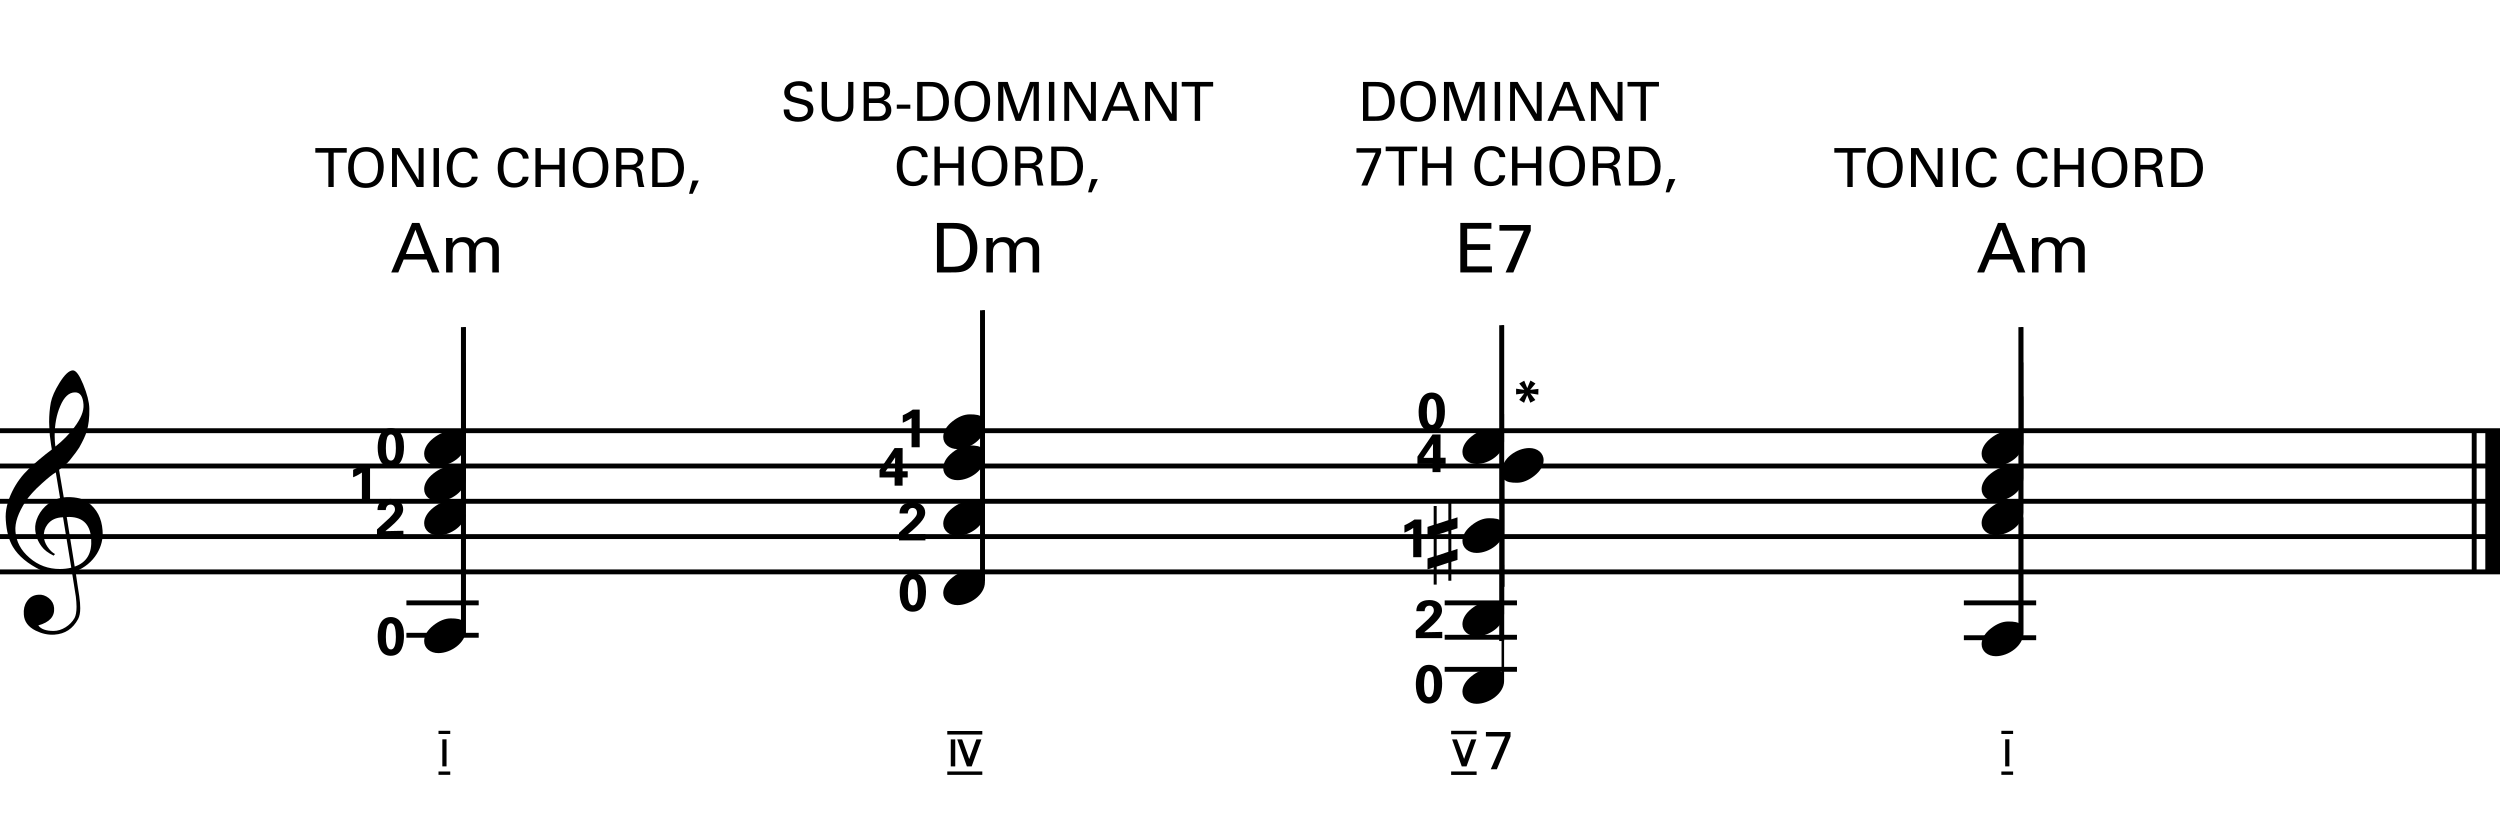<?xml version="1.0" encoding="utf-8"?>
<!-- Generator: Adobe Illustrator 14.0.0, SVG Export Plug-In . SVG Version: 6.00 Build 43363)  -->
<!DOCTYPE svg PUBLIC "-//W3C//DTD SVG 1.1//EN" "http://www.w3.org/Graphics/SVG/1.1/DTD/svg11.dtd">
<svg version="1.1" xmlns="http://www.w3.org/2000/svg" xmlns:xlink="http://www.w3.org/1999/xlink" x="0px" y="0px"
	 width="1020.473px" height="332px" viewBox="0 0 1020.473 332" enable-background="new 0 0 1020.473 332" xml:space="preserve">
<g id="main">
	
		<line fill="none" stroke="#000000" stroke-width="6" stroke-miterlimit="10" x1="1017.477" y1="175.807" x2="1017.477" y2="233.862"/>
	
		<line fill="none" stroke="#000000" stroke-width="2" stroke-miterlimit="10" x1="1009.938" y1="175.807" x2="1009.938" y2="233.862"/>
	<line fill="none" stroke="#000000" stroke-width="2" stroke-miterlimit="10" x1="0" y1="175.807" x2="1020.473" y2="175.807"/>
	<line fill="none" stroke="#000000" stroke-width="2" stroke-miterlimit="10" x1="0" y1="190.214" x2="1020.473" y2="190.214"/>
	<line fill="none" stroke="#000000" stroke-width="2" stroke-miterlimit="10" x1="0" y1="204.622" x2="1020.473" y2="204.622"/>
	<line fill="none" stroke="#000000" stroke-width="2" stroke-miterlimit="10" x1="0" y1="219.029" x2="1020.473" y2="219.029"/>
	<line fill="none" stroke="#000000" stroke-width="2" stroke-miterlimit="10" x1="0" y1="233.437" x2="1020.473" y2="233.437"/>
	<g>
		<path d="M29.388,233.652c-1.45,0.232-3.016,0.348-4.698,0.348c-3.596,0-6.264-0.406-7.946-1.218
			c-5.394-2.61-9.222-5.8-11.484-9.57c-1.624-2.726-2.61-6.38-2.9-10.904c-0.29-3.77,0.638-7.656,2.668-11.773
			c1.74-3.538,4.002-6.554,6.728-9.164c2.784-2.61,5.916-5.278,9.396-7.888c-0.174-0.986-0.464-2.9-0.812-5.742
			c-0.174-2.668-0.29-4.524-0.29-5.51c0-2.784,0.232-5.452,0.696-7.946c0.464-2.262,1.624-4.93,3.538-8.003
			c2.088-3.364,3.886-5.046,5.452-5.104c1.276,0,2.667,1.914,4.234,5.742c1.566,3.828,2.436,7.134,2.494,9.86
			c0.058,3.654-0.29,6.786-1.102,9.396c-0.522,1.74-1.566,3.886-3.016,6.496c-0.638,1.044-1.914,2.784-3.828,5.162
			c-0.522,0.696-1.276,1.392-2.146,2.146c-0.754,0.58-1.508,1.16-2.262,1.798l1.914,11.251c0.522-0.058,1.044-0.116,1.682-0.116
			c3.538,0,6.264,0.696,8.178,2.146c3.654,2.668,5.626,6.496,5.974,11.426c0.29,3.422-0.522,6.612-2.32,9.57
			c-1.972,3.19-4.872,5.625-8.7,7.191c0.522,3.538,0.986,6.902,1.508,10.092c0.29,1.914,0.406,3.596,0.406,4.93
			c0,1.856-0.29,3.306-0.87,4.408c-2.146,4.002-5.335,6.09-9.686,6.38c-2.61,0.174-5.104-0.406-7.598-1.624
			c-3.074-1.508-4.698-3.712-4.872-6.554c-0.174-2.088,0.232-3.886,1.218-5.336c1.102-1.74,2.668-2.668,4.814-2.784
			c1.45-0.116,2.842,0.348,4.176,1.392c1.333,1.102,2.03,2.436,2.146,4.002c0.29,3.48-1.856,5.858-6.438,7.134
			c1.044,1.508,3.132,2.262,6.264,2.262c3.306,0,6.844-2.262,8.526-5.278c0.522-0.986,0.812-2.552,0.812-4.582
			c0-1.218-0.116-2.61-0.29-4.176L29.388,233.652z M19.354,214.106c-1.102,1.45-1.566,3.132-1.45,4.93
			c0.058,1.334,0.522,2.726,1.45,4.118c0.986,1.45,2.03,2.436,3.132,3.016c-0.174,0.116-0.406,0.348-0.58,0.638
			c-2.262-1.102-3.886-2.32-4.93-3.77c-1.566-2.088-2.436-4.408-2.61-6.96c-0.116-1.682,0.29-3.48,1.16-5.336
			c0.986-2.03,2.378-3.712,4.234-5.162c1.392-1.102,2.958-1.856,4.756-2.262l-1.74-10.498c-1.334,0.754-3.19,2.262-5.684,4.524
			c-3.074,2.726-5.278,5.22-6.67,7.366c-3.016,4.698-4.408,8.7-4.118,12.122c0.29,4.234,2.204,7.83,5.742,10.846
			c3.538,3.074,7.656,4.582,12.412,4.582c1.566,0,3.074-0.174,4.64-0.522c-1.16-6.902-2.262-13.746-3.364-20.589
			C22.892,211.207,20.804,212.192,19.354,214.106z M24.574,165.793c-1.508,3.48-2.262,7.54-2.262,12.122
			c0,1.508,0.116,2.958,0.29,4.35c3.074-2.378,5.626-5.046,7.772-7.888c2.668-3.538,3.886-6.612,3.712-9.222
			c-0.232-3.364-1.392-5.046-3.48-4.988C28.17,160.167,26.14,162.023,24.574,165.793z M30.49,231.274
			c4.93-1.682,7.134-5.452,6.728-11.426c-0.464-6.148-3.77-9.106-9.976-8.816L30.49,231.274z"/>
	</g>
	<g>
		<path d="M168.209,90.99h2.996l8.176,20.216h-3.052l-2.184-5.264h-9.38l-2.184,5.264h-2.884L168.209,90.99z M165.661,103.674h7.644
			l-3.724-9.912L165.661,103.674z"/>
		<path d="M182.097,99.025l-0.056-1.876h2.66v2.044c1.344-2.212,3.248-2.408,4.452-2.408c3.108,0,4.088,1.596,4.592,2.632
			c0.476-0.784,1.624-2.632,4.732-2.632c2.016,0,5.152,0.84,5.152,4.984v9.436h-2.66v-9.016c0-1.232-0.224-1.764-0.476-2.128
			c-0.448-0.644-1.344-1.232-2.688-1.232c-1.708,0-2.632,0.98-2.996,1.484c-0.616,0.868-0.616,2.408-0.616,3.024v7.868h-2.66v-9.296
			c0-1.736-1.008-3.08-3.08-3.08c-1.792,0-2.772,1.12-3.08,1.54c-0.588,0.812-0.616,1.96-0.616,2.856v7.98h-2.66V99.025z"/>
	</g>
	<g>
		<path d="M382.451,90.99h5.852c2.716,0,5.908,0,8.148,2.632c1.792,2.1,2.492,4.872,2.492,7.644c0,4.368-1.82,7.056-3.36,8.288
			c-1.988,1.652-4.48,1.652-7.448,1.652h-5.684V90.99z M385.251,108.91h2.744c1.932,0,3.948-0.112,5.292-1.12
			c2.576-1.932,2.66-5.236,2.66-6.412c0-0.756-0.056-4.2-1.96-6.3c-1.288-1.428-2.912-1.764-5.376-1.764h-3.36V108.91z"/>
		<path d="M402.639,99.025l-0.056-1.876h2.66v2.044c1.344-2.212,3.248-2.408,4.452-2.408c3.108,0,4.088,1.596,4.592,2.632
			c0.476-0.784,1.624-2.632,4.732-2.632c2.016,0,5.152,0.84,5.152,4.984v9.436h-2.66v-9.016c0-1.232-0.224-1.764-0.476-2.128
			c-0.448-0.644-1.344-1.232-2.688-1.232c-1.708,0-2.632,0.98-2.996,1.484c-0.616,0.868-0.616,2.408-0.616,3.024v7.868h-2.66v-9.296
			c0-1.736-1.008-3.08-3.08-3.08c-1.792,0-2.772,1.12-3.08,1.54c-0.588,0.812-0.616,1.96-0.616,2.856v7.98h-2.66V99.025z"/>
	</g>
	<g>
		<path d="M596.087,90.99h12.684v2.38h-9.884v6.3h9.408v2.352h-9.408v6.72h10.108v2.464h-12.908V90.99z"/>
		<path d="M612.047,91.83h12.796v2.352l-7.112,17.024h-3.164l7.448-17.052h-9.968V91.83z"/>
	</g>
	<g>
		<path d="M815.555,90.99h2.996l8.176,20.216h-3.052l-2.184-5.264h-9.38l-2.184,5.264h-2.884L815.555,90.99z M813.006,103.674h7.644
			l-3.724-9.912L813.006,103.674z"/>
		<path d="M829.442,99.025l-0.056-1.876h2.66v2.044c1.344-2.212,3.248-2.408,4.452-2.408c3.108,0,4.088,1.596,4.592,2.632
			c0.476-0.784,1.624-2.632,4.732-2.632c2.016,0,5.152,0.84,5.152,4.984v9.436h-2.66v-9.016c0-1.232-0.224-1.764-0.476-2.128
			c-0.448-0.644-1.344-1.232-2.688-1.232c-1.708,0-2.632,0.98-2.996,1.484c-0.616,0.868-0.616,2.408-0.616,3.024v7.868h-2.66v-9.296
			c0-1.736-1.008-3.08-3.08-3.08c-1.792,0-2.772,1.12-3.08,1.54c-0.588,0.812-0.616,1.96-0.616,2.856v7.98h-2.66V99.025z"/>
	</g>
	<g>
		<g>
			<g>
				<g>
					
						<line fill="none" stroke="#000000" stroke-width="2" stroke-miterlimit="10" x1="189.156" y1="259.112" x2="189.156" y2="133.529"/>
				</g>
				<g>
					<path d="M190.145,257.283c0,4.995-5.985,9.314-11.205,9.314c-3.24,0-5.805-1.98-5.805-4.95c0-2.25,1.395-4.5,3.735-6.345
						c2.385-1.89,4.77-2.88,7.155-2.88c2.43,0,4.14,0.27,5.084,1.26v-43.738h1.035V257.283z"/>
				</g>
				<g>
					<path d="M190.145,209.212c0,4.995-5.985,9.314-11.205,9.314c-3.24,0-5.805-1.98-5.805-4.95c0-2.25,1.395-4.5,3.735-6.345
						c2.385-1.89,4.77-2.88,7.155-2.88c2.43,0,4.14,0.27,5.084,1.26v-43.738h1.035V209.212z"/>
				</g>
				<g>
					<path d="M190.145,195.286c0,4.995-5.985,9.314-11.205,9.314c-3.24,0-5.805-1.98-5.805-4.95c0-2.25,1.395-4.5,3.735-6.345
						c2.385-1.89,4.77-2.88,7.155-2.88c2.43,0,4.14,0.27,5.084,1.26v-43.738h1.035V195.286z"/>
				</g>
				<g>
					<path d="M190.145,180.871c0,4.995-5.985,9.314-11.205,9.314c-3.24,0-5.805-1.98-5.805-4.95c0-2.25,1.395-4.5,3.735-6.345
						c2.385-1.89,4.77-2.88,7.155-2.88c2.43,0,4.14,0.27,5.084,1.26v-43.738h1.035V180.871z"/>
				</g>
			</g>
		</g>
		<line fill="none" stroke="#000000" stroke-width="2" x1="165.893" y1="246.084" x2="195.402" y2="246.084"/>
		<line fill="none" stroke="#000000" stroke-width="2" x1="165.893" y1="259.31" x2="195.402" y2="259.31"/>
	</g>
	<g>
		<g>
			<g>
				<g>
					
						<line fill="none" stroke="#000000" stroke-width="2" stroke-miterlimit="10" x1="824.893" y1="260.313" x2="824.893" y2="133.529"/>
				</g>
				<g>
					<path d="M825.882,258.548c0,4.995-5.985,9.314-11.205,9.314c-3.24,0-5.805-1.98-5.805-4.95c0-2.25,1.395-4.5,3.735-6.345
						c2.385-1.89,4.77-2.88,7.155-2.88c2.43,0,4.14,0.27,5.084,1.26V211.21h1.035V258.548z"/>
				</g>
				<g>
					<path d="M825.882,209.139c0,4.995-5.985,9.314-11.205,9.314c-3.24,0-5.805-1.98-5.805-4.95c0-2.25,1.395-4.5,3.735-6.345
						c2.385-1.89,4.77-2.88,7.155-2.88c2.43,0,4.14,0.27,5.084,1.26v-43.738h1.035V209.139z"/>
				</g>
				<g>
					<path d="M825.882,195.286c0,4.995-5.985,9.314-11.205,9.314c-3.24,0-5.805-1.98-5.805-4.95c0-2.25,1.395-4.5,3.735-6.345
						c2.385-1.89,4.77-2.88,7.155-2.88c2.43,0,4.14,0.27,5.084,1.26v-43.738h1.035V195.286z"/>
				</g>
				<g>
					<path d="M825.882,180.871c0,4.995-5.985,9.314-11.205,9.314c-3.24,0-5.805-1.98-5.805-4.95c0-2.25,1.395-4.5,3.735-6.345
						c2.385-1.89,4.77-2.88,7.155-2.88c2.43,0,4.14,0.27,5.084,1.26v-43.738h1.035V180.871z"/>
				</g>
			</g>
		</g>
		<line fill="none" stroke="#000000" stroke-width="2" x1="801.63" y1="246.084" x2="831.14" y2="246.084"/>
		<line fill="none" stroke="#000000" stroke-width="2" x1="801.63" y1="260.313" x2="831.14" y2="260.313"/>
	</g>
	<g>
		<g>
			<g>
				<g>
					
						<line fill="none" stroke="#000000" stroke-width="2" stroke-miterlimit="10" x1="612.967" y1="261.667" x2="612.967" y2="132.755"/>
				</g>
				<g>
					<path d="M613.956,277.974c0,4.995-5.985,9.314-11.205,9.314c-3.24,0-5.805-1.98-5.805-4.95c0-2.25,1.395-4.5,3.735-6.345
						c2.385-1.89,4.77-2.88,7.155-2.88c2.43,0,4.14,0.27,5.084,1.26v-43.738h1.035V277.974z"/>
				</g>
				<g>
					<path d="M613.956,250.415c0,4.995-5.985,9.314-11.205,9.314c-3.24,0-5.805-1.98-5.805-4.95c0-2.25,1.395-4.5,3.735-6.345
						c2.385-1.89,4.77-2.88,7.155-2.88c2.43,0,4.14,0.27,5.084,1.26v-43.738h1.035V250.415z"/>
				</g>
				<g>
					<path d="M613.956,216.392c0,4.995-5.985,9.314-11.205,9.314c-3.24,0-5.805-1.98-5.805-4.95c0-2.25,1.395-4.5,3.735-6.345
						c2.385-1.89,4.77-2.88,7.155-2.88c2.43,0,4.14,0.27,5.084,1.26v-43.738h1.035V216.392z"/>
				</g>
				<g>
					<path d="M613.956,180.096c0,4.995-5.985,9.314-11.205,9.314c-3.24,0-5.805-1.98-5.805-4.95c0-2.25,1.395-4.5,3.735-6.345
						c2.385-1.89,4.77-2.88,7.155-2.88c2.43,0,4.14,0.27,5.084,1.26v-43.738h1.035V180.096z"/>
				</g>
				<g>
					<path d="M613.076,192.198c0-4.995,5.985-9.314,11.205-9.314c3.24,0,5.805,1.98,5.805,4.95c0,2.25-1.395,4.5-3.735,6.345
						c-2.385,1.89-4.77,2.88-7.155,2.88c-2.43,0-4.14-0.27-5.084-1.26v43.738h-1.035V192.198z"/>
				</g>
			</g>
		</g>
		<line fill="none" stroke="#000000" stroke-width="2" x1="589.705" y1="246.084" x2="619.214" y2="246.084"/>
		<line fill="none" stroke="#000000" stroke-width="2" x1="589.705" y1="260.121" x2="619.214" y2="260.121"/>
		<line fill="none" stroke="#000000" stroke-width="2" x1="589.705" y1="273.212" x2="619.214" y2="273.212"/>
	</g>
	<g>
		<path d="M178.993,298.304h4.797v1.298h-4.797V298.304z M178.993,314.917h4.797v1.364h-4.797V314.917z M180.555,301.781h1.716
			v11.045h-1.716V301.781z"/>
	</g>
	<g>
		<g>
			<g>
				
					<line fill="none" stroke="#000000" stroke-width="2" stroke-miterlimit="10" x1="401.041" y1="237.246" x2="401.041" y2="126.653"/>
			</g>
			<g>
				<path d="M402.03,237.696c0,4.995-5.985,9.314-11.205,9.314c-3.24,0-5.805-1.98-5.805-4.95c0-2.25,1.395-4.5,3.735-6.345
					c2.385-1.89,4.77-2.88,7.155-2.88c2.43,0,4.14,0.27,5.084,1.26v-43.738h1.035V237.696z"/>
			</g>
			<g>
				<path d="M402.03,209.384c0,4.995-5.985,9.314-11.205,9.314c-3.24,0-5.805-1.98-5.805-4.95c0-2.25,1.395-4.5,3.735-6.345
					c2.385-1.89,4.77-2.88,7.155-2.88c2.43,0,4.14,0.27,5.084,1.26v-43.738h1.035V209.384z"/>
			</g>
			<g>
				<path d="M402.03,173.995c0,4.995-5.985,9.314-11.205,9.314c-3.24,0-5.805-1.98-5.805-4.95c0-2.25,1.395-4.5,3.735-6.345
					c2.385-1.89,4.77-2.88,7.155-2.88c2.43,0,4.14,0.27,5.084,1.26v-43.738h1.035V173.995z"/>
			</g>
			<g>
				<path d="M402.03,186.688c0,4.995-5.985,9.314-11.205,9.314c-3.24,0-5.805-1.98-5.805-4.95c0-2.25,1.395-4.5,3.735-6.345
					c2.385-1.89,4.77-2.88,7.155-2.88c2.43,0,4.14,0.27,5.084,1.26V139.35h1.035V186.688z"/>
			</g>
		</g>
	</g>
	<g>
		<path d="M602.74,299.712h-10.408v-1.408h10.408V299.712z M602.74,316.325h-10.408v-1.408h10.408V316.325z M597.635,309.768
			l2.904-7.965h2.068l-3.982,11.023h-1.958l-3.938-11.023h1.98L597.635,309.768z"/>
	</g>
	<g>
		<path d="M816.933,298.304h4.797v1.298h-4.797V298.304z M816.933,314.917h4.797v1.364h-4.797V314.917z M818.495,301.781h1.716
			v11.045h-1.716V301.781z"/>
	</g>
	<g>
		<path d="M606.528,298.789h10.056v1.848l-5.589,13.378h-2.486l5.853-13.4h-7.833V298.789z"/>
	</g>
	<g>
		<path d="M400.967,299.822h-14.302v-1.43h14.302V299.822z M400.967,316.303h-14.302v-1.408h14.302V316.303z M389.921,312.826
			h-1.826v-11.001h1.826V312.826z M395.62,309.812l2.905-7.987h2.068l-3.961,11.001h-1.958l-3.938-11.001h2.002L395.62,309.812z"/>
	</g>
	<g>
		<path d="M159.512,174.778c2.156,0,3.432,1.166,4.004,2.024c0.792,1.166,1.386,2.662,1.386,5.544c0,3.564-0.814,8.251-5.435,8.251
			c-3.938,0-5.303-3.785-5.303-7.877C154.165,180.675,154.583,174.778,159.512,174.778z M161.206,179.113
			c-0.088-0.418-0.462-1.782-1.672-1.782c-0.946,0-1.364,0.858-1.519,1.32c-0.506,1.562-0.506,3.917-0.506,4.291
			c0,2.618,0.396,5.061,2.046,5.061c1.76,0,2.046-2.992,2.046-5.104C161.603,181.929,161.492,180.125,161.206,179.113z"/>
	</g>
	<g>
		<path d="M368.503,169.508c1.43-0.616,2.794-1.386,4.071-2.311h2.838v15.358h-3.323v-11.948c-0.638,0.484-1.914,1.276-3.586,1.958
			V169.508z"/>
	</g>
	<g>
		<path d="M584.411,160.23c2.156,0,3.432,1.166,4.004,2.024c0.792,1.166,1.386,2.662,1.386,5.544c0,3.564-0.814,8.251-5.435,8.251
			c-3.938,0-5.303-3.785-5.303-7.877C579.064,166.127,579.482,160.23,584.411,160.23z M586.105,164.565
			c-0.088-0.418-0.462-1.782-1.672-1.782c-0.946,0-1.364,0.858-1.519,1.32c-0.506,1.562-0.506,3.917-0.506,4.291
			c0,2.618,0.396,5.061,2.046,5.061c1.76,0,2.046-2.992,2.046-5.104C586.501,167.381,586.391,165.577,586.105,164.565z"/>
	</g>
	<g>
		<path d="M618.855,158.654l3.345,0.484l-2.068-2.619l2.046-1.122l1.232,3.037l1.298-3.103l2.046,1.21l-2.157,2.597l3.367-0.396
			l-0.044,2.332l-3.278-0.506l2.068,2.706l-2.046,1.123l-1.276-3.103l-1.276,3.125l-1.98-1.188l2.046-2.684l-3.323,0.44V158.654z"/>
	</g>
	<g>
		<path d="M583.277,271.375c2.156,0,3.432,1.166,4.004,2.024c0.792,1.166,1.386,2.662,1.386,5.544c0,3.564-0.814,8.251-5.435,8.251
			c-3.938,0-5.303-3.785-5.303-7.877C577.93,277.271,578.349,271.375,583.277,271.375z M584.971,275.709
			c-0.088-0.418-0.462-1.782-1.672-1.782c-0.946,0-1.364,0.858-1.519,1.32c-0.506,1.562-0.506,3.917-0.506,4.291
			c0,2.618,0.396,5.061,2.046,5.061c1.76,0,2.046-2.992,2.046-5.104C585.368,278.526,585.257,276.722,584.971,275.709z"/>
	</g>
	<g>
		<path d="M578.58,189.365v-2.97l6.161-9.043h3.279l-0.022,9.483h2.09v2.53h-2.09v3.345h-3.257v-3.345H578.58z M581.044,186.901
			h3.873v-4.049c0-0.198,0.022-1.298,0.044-1.694L581.044,186.901z"/>
	</g>
	<g>
		<path d="M573.272,214.384c1.43-0.616,2.794-1.386,4.071-2.311h2.838v15.358h-3.323v-11.948c-0.638,0.484-1.914,1.276-3.586,1.958
			V214.384z"/>
	</g>
	<g>
		<path d="M592.422,204.98v7.003l2.516-0.816v4.454l-2.516,0.816v8.465l2.516-0.85v4.488l-2.516,0.816v7.683h-1.224v-7.343
			l-4.76,1.598v7.343h-1.224V231.6l-2.516,0.85v-4.488l2.516-0.816v-8.465l-2.516,0.85v-4.454l2.516-0.85v-7.684h1.224v7.343
			l4.76-1.563v-7.343H592.422z M591.198,216.811l-4.76,1.53v8.499l4.76-1.598V216.811z"/>
	</g>
	<g>
		<path d="M577.928,257.38l3.982-3.63c0.704-0.638,1.496-1.342,2.31-2.333c0.858-1.034,1.056-1.518,1.056-2.222
			c0-1.166-0.682-1.958-1.826-1.958c-1.76,0-1.914,1.805-1.936,2.245h-3.367c0-0.616,0-1.76,0.902-2.882
			c0.88-1.101,2.508-1.672,4.378-1.672c3.345,0,5.193,1.804,5.193,4.181c0,1.584-0.616,3.63-7.261,8.977
			c2.223-0.044,2.486-0.066,4.225-0.088c2.354-0.044,2.619-0.044,3.125-0.066v2.552h-10.781V257.38z"/>
	</g>
	<g>
		<path d="M359.008,194.898v-2.97l6.161-9.043h3.279l-0.022,9.483h2.09v2.53h-2.09v3.345h-3.257v-3.345H359.008z M361.473,192.435
			h3.873v-4.049c0-0.198,0.022-1.298,0.044-1.694L361.473,192.435z"/>
	</g>
	<g>
		<path d="M366.963,217.479l3.982-3.63c0.704-0.638,1.496-1.342,2.31-2.333c0.858-1.034,1.056-1.518,1.056-2.222
			c0-1.166-0.682-1.958-1.826-1.958c-1.76,0-1.914,1.805-1.936,2.245h-3.367c0-0.616,0-1.76,0.902-2.882
			c0.88-1.101,2.508-1.672,4.378-1.672c3.345,0,5.193,1.804,5.193,4.181c0,1.584-0.616,3.63-7.261,8.977
			c2.223-0.044,2.486-0.066,4.225-0.088c2.354-0.044,2.619-0.044,3.125-0.066v2.552h-10.781V217.479z"/>
	</g>
	<g>
		<path d="M372.596,233.875c2.156,0,3.432,1.166,4.004,2.024c0.792,1.166,1.386,2.662,1.386,5.544c0,3.564-0.814,8.251-5.435,8.251
			c-3.938,0-5.303-3.785-5.303-7.877C367.249,239.771,367.667,233.875,372.596,233.875z M374.29,238.209
			c-0.088-0.418-0.462-1.782-1.672-1.782c-0.946,0-1.364,0.858-1.519,1.32c-0.506,1.562-0.506,3.917-0.506,4.291
			c0,2.618,0.396,5.061,2.046,5.061c1.76,0,2.046-2.992,2.046-5.104C374.686,241.026,374.576,239.222,374.29,238.209z"/>
	</g>
	<g>
		<path d="M153.879,216.103l3.982-3.63c0.704-0.638,1.496-1.342,2.31-2.333c0.858-1.034,1.056-1.518,1.056-2.222
			c0-1.166-0.682-1.958-1.826-1.958c-1.76,0-1.914,1.805-1.936,2.245h-3.367c0-0.616,0-1.76,0.902-2.882
			c0.88-1.101,2.508-1.672,4.378-1.672c3.345,0,5.193,1.804,5.193,4.181c0,1.584-0.616,3.63-7.261,8.977
			c2.223-0.044,2.486-0.066,4.225-0.088c2.354-0.044,2.619-0.044,3.125-0.066v2.552h-10.781V216.103z"/>
	</g>
	<g>
		<path d="M159.512,251.866c2.156,0,3.432,1.166,4.004,2.024c0.792,1.166,1.386,2.662,1.386,5.544c0,3.564-0.814,8.251-5.435,8.251
			c-3.938,0-5.303-3.785-5.303-7.877C154.165,257.762,154.583,251.866,159.512,251.866z M161.206,256.2
			c-0.088-0.418-0.462-1.782-1.672-1.782c-0.946,0-1.364,0.858-1.519,1.32c-0.506,1.562-0.506,3.917-0.506,4.291
			c0,2.618,0.396,5.061,2.046,5.061c1.76,0,2.046-2.992,2.046-5.104C161.603,259.017,161.492,257.212,161.206,256.2z"/>
	</g>
	<g>
		<path d="M144.137,191.768c1.43-0.616,2.794-1.386,4.071-2.311h2.838v15.358h-3.323v-11.948c-0.638,0.484-1.914,1.276-3.586,1.958
			V191.768z"/>
	</g>
</g>
<g id="en-us">
	<g>
		<path d="M134.035,76.329V62.313h-5.325v-1.87h12.828v1.87h-5.325v14.016H134.035z"/>
		<path d="M144.155,62.159c1.65-1.782,3.829-2.134,5.303-2.134c4.4,0,7.173,2.816,7.173,8.207c0,4.225-1.694,8.471-7.349,8.471
			c-5.413,0-7.173-3.851-7.173-8.207C142.109,66.692,142.417,64.029,144.155,62.159z M145.827,73.381
			c0.902,1.122,2.267,1.452,3.521,1.452c1.298,0,2.597-0.352,3.521-1.452c1.298-1.584,1.43-4.093,1.43-5.171
			c0-3.608-1.188-6.337-4.818-6.337c-4.027,0-5.061,3.234-5.061,6.491C144.419,70.102,144.727,72.017,145.827,73.381z"/>
		<path d="M160.017,60.443h3.059l7.811,13.136V60.443h2.024v15.886h-2.816l-8.075-13.488v13.488h-2.002V60.443z"/>
		<path d="M176.979,60.443h2.201v15.886h-2.201V60.443z"/>
		<path d="M192.667,64.733c-0.088-0.55-0.374-2.75-3.433-2.75c-3.829,0-4.511,3.917-4.511,6.557c0,2.992,0.858,6.227,4.489,6.227
			c0.968,0,1.892-0.242,2.574-0.946c0.572-0.616,0.704-1.298,0.77-1.672h2.42c-0.33,3.125-3.212,4.423-5.941,4.423
			c-5.588,0-6.667-4.929-6.667-8.009c0-3.345,1.298-8.339,6.953-8.339c2.245,0,5.413,0.902,5.699,4.511H192.667z"/>
		<path d="M213.457,64.733c-0.088-0.55-0.374-2.75-3.433-2.75c-3.829,0-4.511,3.917-4.511,6.557c0,2.992,0.858,6.227,4.489,6.227
			c0.968,0,1.892-0.242,2.574-0.946c0.572-0.616,0.704-1.298,0.77-1.672h2.42c-0.33,3.125-3.212,4.423-5.941,4.423
			c-5.588,0-6.667-4.929-6.667-8.009c0-3.345,1.298-8.339,6.953-8.339c2.245,0,5.413,0.902,5.699,4.511H213.457z"/>
		<path d="M220.76,60.443v6.821h7.547v-6.821h2.2v15.886h-2.2v-7.173h-7.547v7.173h-2.201V60.443H220.76z"/>
		<path d="M235.851,62.159c1.65-1.782,3.829-2.134,5.303-2.134c4.4,0,7.173,2.816,7.173,8.207c0,4.225-1.694,8.471-7.349,8.471
			c-5.413,0-7.173-3.851-7.173-8.207C233.805,66.692,234.113,64.029,235.851,62.159z M237.523,73.381
			c0.902,1.122,2.267,1.452,3.521,1.452c1.298,0,2.597-0.352,3.521-1.452c1.298-1.584,1.43-4.093,1.43-5.171
			c0-3.608-1.188-6.337-4.818-6.337c-4.027,0-5.061,3.234-5.061,6.491C236.115,70.102,236.423,72.017,237.523,73.381z"/>
		<path d="M251.515,60.443h5.677c0.814,0,2.487,0,3.653,0.748c1.188,0.748,1.76,1.958,1.76,3.234c0,1.122-0.418,2.112-1.122,2.816
			c-0.682,0.682-1.386,0.902-1.871,1.034c1.519,0.396,2.201,1.078,2.42,3.059c0.22,1.87,0.374,3.234,0.99,4.995h-2.354
			c-0.352-1.056-0.572-2.992-0.726-4.203c-0.264-2.31-0.814-2.97-3.477-2.97h-2.772v7.173h-2.179V60.443z M253.649,67.286h3.477
			c0.242,0,1.497,0,2.09-0.352c0.308-0.176,1.078-0.748,1.078-2.068c0-2.574-2.288-2.574-3.168-2.574h-3.477V67.286z"/>
		<path d="M266.233,60.443h4.599c2.134,0,4.643,0,6.403,2.068c1.408,1.65,1.958,3.829,1.958,6.007c0,3.433-1.43,5.545-2.64,6.513
			c-1.562,1.298-3.521,1.298-5.853,1.298h-4.467V60.443z M268.434,74.525h2.156c1.518,0,3.103-0.088,4.159-0.88
			c2.024-1.518,2.09-4.114,2.09-5.039c0-0.594-0.044-3.3-1.541-4.951c-1.012-1.122-2.288-1.386-4.225-1.386h-2.64V74.525z"/>
		<path d="M285.219,73.688l-2.464,5.413h-1.496l1.408-5.413H285.219z"/>
	</g>
	<g>
		<path d="M754.07,76.329V62.313h-5.325v-1.87h12.828v1.87h-5.325v14.016H754.07z"/>
		<path d="M764.19,62.159c1.65-1.782,3.829-2.134,5.303-2.134c4.4,0,7.173,2.816,7.173,8.207c0,4.225-1.694,8.471-7.349,8.471
			c-5.413,0-7.173-3.851-7.173-8.207C762.144,66.692,762.452,64.029,764.19,62.159z M765.862,73.381
			c0.902,1.122,2.267,1.452,3.521,1.452c1.298,0,2.597-0.352,3.521-1.452c1.298-1.584,1.43-4.093,1.43-5.171
			c0-3.608-1.188-6.337-4.818-6.337c-4.027,0-5.061,3.234-5.061,6.491C764.454,70.102,764.762,72.017,765.862,73.381z"/>
		<path d="M780.052,60.443h3.059l7.811,13.136V60.443h2.024v15.886h-2.816l-8.075-13.488v13.488h-2.002V60.443z"/>
		<path d="M797.014,60.443h2.201v15.886h-2.201V60.443z"/>
		<path d="M812.702,64.733c-0.088-0.55-0.374-2.75-3.433-2.75c-3.829,0-4.511,3.917-4.511,6.557c0,2.992,0.858,6.227,4.489,6.227
			c0.968,0,1.892-0.242,2.574-0.946c0.572-0.616,0.704-1.298,0.77-1.672h2.42c-0.33,3.125-3.212,4.423-5.941,4.423
			c-5.588,0-6.667-4.929-6.667-8.009c0-3.345,1.298-8.339,6.953-8.339c2.245,0,5.413,0.902,5.699,4.511H812.702z"/>
		<path d="M833.492,64.733c-0.088-0.55-0.374-2.75-3.433-2.75c-3.829,0-4.511,3.917-4.511,6.557c0,2.992,0.858,6.227,4.489,6.227
			c0.968,0,1.892-0.242,2.574-0.946c0.572-0.616,0.704-1.298,0.77-1.672h2.42c-0.33,3.125-3.212,4.423-5.941,4.423
			c-5.588,0-6.667-4.929-6.667-8.009c0-3.345,1.298-8.339,6.953-8.339c2.245,0,5.413,0.902,5.699,4.511H833.492z"/>
		<path d="M840.795,60.443v6.821h7.547v-6.821h2.2v15.886h-2.2v-7.173h-7.547v7.173h-2.201V60.443H840.795z"/>
		<path d="M855.886,62.159c1.65-1.782,3.829-2.134,5.303-2.134c4.4,0,7.173,2.816,7.173,8.207c0,4.225-1.694,8.471-7.349,8.471
			c-5.413,0-7.173-3.851-7.173-8.207C853.84,66.692,854.148,64.029,855.886,62.159z M857.559,73.381
			c0.902,1.122,2.267,1.452,3.521,1.452c1.298,0,2.597-0.352,3.521-1.452c1.298-1.584,1.43-4.093,1.43-5.171
			c0-3.608-1.188-6.337-4.818-6.337c-4.027,0-5.061,3.234-5.061,6.491C856.15,70.102,856.458,72.017,857.559,73.381z"/>
		<path d="M871.55,60.443h5.677c0.814,0,2.487,0,3.653,0.748c1.188,0.748,1.76,1.958,1.76,3.234c0,1.122-0.418,2.112-1.122,2.816
			c-0.682,0.682-1.386,0.902-1.871,1.034c1.519,0.396,2.201,1.078,2.42,3.059c0.22,1.87,0.374,3.234,0.99,4.995h-2.354
			c-0.352-1.056-0.572-2.992-0.726-4.203c-0.264-2.31-0.814-2.97-3.477-2.97h-2.772v7.173h-2.179V60.443z M873.685,67.286h3.477
			c0.242,0,1.497,0,2.09-0.352c0.308-0.176,1.078-0.748,1.078-2.068c0-2.574-2.288-2.574-3.168-2.574h-3.477V67.286z"/>
		<path d="M886.268,60.443h4.599c2.134,0,4.643,0,6.403,2.068c1.408,1.65,1.958,3.829,1.958,6.007c0,3.433-1.43,5.545-2.64,6.513
			c-1.562,1.298-3.521,1.298-5.853,1.298h-4.467V60.443z M888.469,74.525h2.156c1.518,0,3.103-0.088,4.159-0.88
			c2.024-1.518,2.09-4.114,2.09-5.039c0-0.594-0.044-3.3-1.541-4.951c-1.012-1.122-2.288-1.386-4.225-1.386h-2.64V74.525z"/>
	</g>
	<g>
		<path d="M322.188,44.687c0.044,1.1,0.176,3.146,3.829,3.146c3.3,0,3.718-2.046,3.718-2.838c0-1.782-1.43-2.134-3.652-2.685
			c-2.42-0.594-3.499-0.858-4.312-1.408c-1.298-0.88-1.65-2.068-1.65-3.125c0-3.234,3.059-4.643,6.051-4.643
			c1.056,0,3.19,0.176,4.467,1.562c0.88,0.968,0.924,2.046,0.968,2.707h-2.289c-0.11-1.98-1.782-2.42-3.344-2.42
			c-2.2,0-3.521,0.99-3.521,2.575c0,1.408,0.924,1.892,2.86,2.354c3.785,0.968,4.203,1.056,5.126,1.672
			c1.475,0.968,1.584,2.508,1.584,3.168c0,2.816-2.2,4.951-6.271,4.951c-1.21,0-3.674-0.198-4.929-1.804
			c-0.902-1.166-0.924-2.442-0.924-3.212H322.188z"/>
		<path d="M337.588,33.443v9.835c0,1.694,0.374,2.398,0.704,2.86c0.99,1.32,2.53,1.562,3.63,1.562c4.291,0,4.291-3.366,4.291-4.51
			v-9.748h2.134v9.792c0,0.858-0.022,2.64-1.298,4.225c-1.562,1.958-3.982,2.2-5.127,2.2c-1.496,0-4.136-0.418-5.611-2.53
			c-0.484-0.704-0.924-1.628-0.924-4.005v-9.681H337.588z"/>
		<path d="M352.548,33.443h5.677c1.937,0,3.015,0.198,4.004,1.166c0.682,0.66,1.123,1.584,1.123,2.838
			c0,2.619-1.915,3.301-2.685,3.586c0.924,0.264,3.168,0.924,3.168,3.961c0,2.156-1.386,3.256-1.914,3.608
			c-1.101,0.726-2.333,0.726-3.587,0.726h-5.787V33.443z M354.682,40.154h3.081c0.748,0,3.3,0,3.3-2.508
			c0-2.398-2.002-2.398-3.212-2.398h-3.168V40.154z M354.682,47.547h3.763c1.738,0,3.125-0.924,3.125-2.75
			c0-1.584-1.101-2.75-3.037-2.75h-3.851V47.547z"/>
		<path d="M366.056,42.706h5.522v1.672h-5.522V42.706z"/>
		<path d="M374.394,33.443h4.599c2.134,0,4.643,0,6.403,2.068c1.408,1.65,1.958,3.829,1.958,6.007c0,3.433-1.43,5.545-2.64,6.513
			c-1.562,1.298-3.521,1.298-5.853,1.298h-4.466V33.443z M376.594,47.525h2.156c1.518,0,3.103-0.088,4.159-0.88
			c2.024-1.518,2.09-4.114,2.09-5.039c0-0.594-0.044-3.3-1.541-4.951c-1.012-1.122-2.288-1.386-4.225-1.386h-2.64V47.525z"/>
		<path d="M391.686,35.159c1.65-1.782,3.828-2.134,5.303-2.134c4.4,0,7.173,2.816,7.173,8.207c0,4.225-1.694,8.471-7.349,8.471
			c-5.413,0-7.173-3.851-7.173-8.207C389.639,39.692,389.947,37.029,391.686,35.159z M393.357,46.381
			c0.902,1.122,2.267,1.452,3.521,1.452c1.298,0,2.597-0.352,3.521-1.452c1.298-1.584,1.43-4.093,1.43-5.171
			c0-3.608-1.188-6.337-4.818-6.337c-4.027,0-5.061,3.234-5.061,6.491C391.949,43.102,392.257,45.017,393.357,46.381z"/>
		<path d="M407.438,33.443h3.895l4.488,13.092l4.599-13.092h3.631v15.886h-2.156V35.027l-5.215,14.302h-2.09l-5.017-14.214v14.214
			h-2.134V33.443z"/>
		<path d="M428.161,33.443h2.2v15.886h-2.2V33.443z"/>
		<path d="M434.431,33.443h3.059l7.811,13.136V33.443h2.024v15.886h-2.816l-8.075-13.488v13.488h-2.002V33.443z"/>
		<path d="M456.344,33.443h2.354l6.425,15.886h-2.398l-1.716-4.137h-7.371l-1.716,4.137h-2.266L456.344,33.443z M454.342,43.41
			h6.007l-2.926-7.789L454.342,43.41z"/>
		<path d="M467.431,33.443h3.059l7.811,13.136V33.443h2.024v15.886h-2.816l-8.075-13.488v13.488h-2.002V33.443z"/>
		<path d="M487.694,49.329V35.313h-5.325v-1.87h12.828v1.87h-5.325v14.016H487.694z"/>
		<path d="M376.342,64.133c-0.088-0.55-0.374-2.75-3.433-2.75c-3.829,0-4.511,3.917-4.511,6.557c0,2.992,0.858,6.227,4.489,6.227
			c0.968,0,1.892-0.242,2.574-0.946c0.572-0.616,0.704-1.298,0.77-1.672h2.42c-0.33,3.125-3.212,4.423-5.941,4.423
			c-5.588,0-6.667-4.929-6.667-8.009c0-3.345,1.298-8.339,6.953-8.339c2.245,0,5.413,0.902,5.699,4.511H376.342z"/>
		<path d="M383.645,59.843v6.821h7.547v-6.821h2.2v15.886h-2.2v-7.173h-7.547v7.173h-2.201V59.843H383.645z"/>
		<path d="M398.736,61.559c1.65-1.782,3.829-2.134,5.303-2.134c4.4,0,7.173,2.816,7.173,8.207c0,4.225-1.694,8.471-7.349,8.471
			c-5.413,0-7.173-3.851-7.173-8.207C396.69,66.092,396.999,63.429,398.736,61.559z M400.409,72.781
			c0.902,1.122,2.267,1.452,3.521,1.452c1.298,0,2.597-0.352,3.521-1.452c1.298-1.584,1.43-4.093,1.43-5.171
			c0-3.608-1.188-6.337-4.818-6.337c-4.027,0-5.061,3.234-5.061,6.491C399,69.502,399.309,71.417,400.409,72.781z"/>
		<path d="M414.4,59.843h5.677c0.814,0,2.487,0,3.653,0.748c1.188,0.748,1.76,1.958,1.76,3.234c0,1.122-0.418,2.112-1.122,2.816
			c-0.682,0.682-1.386,0.902-1.871,1.034c1.519,0.396,2.201,1.078,2.42,3.059c0.22,1.87,0.374,3.234,0.99,4.995h-2.354
			c-0.352-1.056-0.572-2.993-0.726-4.203c-0.264-2.311-0.814-2.97-3.477-2.97h-2.772v7.173H414.4V59.843z M416.535,66.686h3.477
			c0.242,0,1.497,0,2.09-0.352c0.308-0.176,1.078-0.748,1.078-2.068c0-2.574-2.288-2.574-3.168-2.574h-3.477V66.686z"/>
		<path d="M429.118,59.843h4.599c2.134,0,4.643,0,6.403,2.068c1.408,1.65,1.958,3.829,1.958,6.007c0,3.433-1.43,5.545-2.64,6.513
			c-1.562,1.298-3.521,1.298-5.853,1.298h-4.467V59.843z M431.319,73.925h2.156c1.518,0,3.103-0.088,4.159-0.88
			c2.024-1.518,2.09-4.114,2.09-5.039c0-0.594-0.044-3.3-1.541-4.951c-1.012-1.122-2.288-1.386-4.225-1.386h-2.64V73.925z"/>
		<path d="M448.104,73.089l-2.464,5.413h-1.496l1.408-5.413H448.104z"/>
	</g>
	<g>
		<path d="M556.366,33.443h4.599c2.134,0,4.643,0,6.403,2.068c1.408,1.65,1.958,3.829,1.958,6.007c0,3.433-1.43,5.545-2.64,6.513
			c-1.562,1.298-3.521,1.298-5.853,1.298h-4.467V33.443z M558.567,47.525h2.156c1.518,0,3.103-0.088,4.159-0.88
			c2.024-1.518,2.09-4.114,2.09-5.039c0-0.594-0.044-3.3-1.541-4.951c-1.012-1.122-2.288-1.386-4.225-1.386h-2.64V47.525z"/>
		<path d="M573.658,35.159c1.65-1.782,3.829-2.134,5.303-2.134c4.4,0,7.173,2.816,7.173,8.207c0,4.225-1.694,8.471-7.349,8.471
			c-5.413,0-7.173-3.851-7.173-8.207C571.612,39.692,571.92,37.029,573.658,35.159z M575.331,46.381
			c0.902,1.122,2.267,1.452,3.521,1.452c1.298,0,2.597-0.352,3.521-1.452c1.298-1.584,1.43-4.093,1.43-5.171
			c0-3.608-1.188-6.337-4.818-6.337c-4.027,0-5.061,3.234-5.061,6.491C573.922,43.102,574.23,45.017,575.331,46.381z"/>
		<path d="M589.411,33.443h3.895l4.488,13.092l4.599-13.092h3.63v15.886h-2.156V35.027l-5.215,14.302h-2.09l-5.017-14.214v14.214
			h-2.134V33.443z"/>
		<path d="M610.134,33.443h2.201v15.886h-2.201V33.443z"/>
		<path d="M616.404,33.443h3.059l7.811,13.136V33.443h2.024v15.886h-2.816l-8.075-13.488v13.488h-2.002V33.443z"/>
		<path d="M638.317,33.443h2.354l6.425,15.886h-2.398l-1.716-4.137h-7.371l-1.716,4.137h-2.266L638.317,33.443z M636.315,43.41
			h6.007l-2.926-7.789L636.315,43.41z"/>
		<path d="M649.404,33.443h3.059l7.811,13.136V33.443h2.024v15.886h-2.816l-8.075-13.488v13.488h-2.002V33.443z"/>
		<path d="M669.667,49.329V35.313h-5.325v-1.87h12.828v1.87h-5.325v14.016H669.667z"/>
		<path d="M553.693,60.503h10.056v1.848l-5.589,13.378h-2.486l5.853-13.4h-7.833V60.503z"/>
		<path d="M570.942,75.729V61.713h-5.325v-1.87h12.828v1.87h-5.325v14.016H570.942z"/>
		<path d="M582.734,59.843v6.821h7.547v-6.821h2.2v15.886h-2.2v-7.173h-7.547v7.173h-2.201V59.843H582.734z"/>
		<path d="M612.105,64.133c-0.088-0.55-0.374-2.75-3.433-2.75c-3.829,0-4.511,3.917-4.511,6.557c0,2.992,0.858,6.227,4.489,6.227
			c0.968,0,1.892-0.242,2.574-0.946c0.572-0.616,0.704-1.298,0.77-1.672h2.42c-0.33,3.125-3.212,4.423-5.941,4.423
			c-5.588,0-6.667-4.929-6.667-8.009c0-3.345,1.298-8.339,6.953-8.339c2.245,0,5.413,0.902,5.699,4.511H612.105z"/>
		<path d="M619.408,59.843v6.821h7.547v-6.821h2.2v15.886h-2.2v-7.173h-7.547v7.173h-2.201V59.843H619.408z"/>
		<path d="M634.499,61.559c1.65-1.782,3.829-2.134,5.303-2.134c4.4,0,7.173,2.816,7.173,8.207c0,4.225-1.694,8.471-7.349,8.471
			c-5.413,0-7.173-3.851-7.173-8.207C632.453,66.092,632.761,63.429,634.499,61.559z M636.171,72.781
			c0.902,1.122,2.267,1.452,3.521,1.452c1.298,0,2.597-0.352,3.521-1.452c1.298-1.584,1.43-4.093,1.43-5.171
			c0-3.608-1.188-6.337-4.818-6.337c-4.027,0-5.061,3.234-5.061,6.491C634.763,69.502,635.071,71.417,636.171,72.781z"/>
		<path d="M650.163,59.843h5.677c0.814,0,2.487,0,3.653,0.748c1.188,0.748,1.76,1.958,1.76,3.234c0,1.122-0.418,2.112-1.122,2.816
			c-0.682,0.682-1.386,0.902-1.871,1.034c1.519,0.396,2.201,1.078,2.42,3.059c0.22,1.87,0.374,3.234,0.99,4.995h-2.354
			c-0.352-1.056-0.572-2.993-0.726-4.203c-0.264-2.311-0.814-2.97-3.477-2.97h-2.772v7.173h-2.179V59.843z M652.297,66.686h3.477
			c0.242,0,1.497,0,2.09-0.352c0.308-0.176,1.078-0.748,1.078-2.068c0-2.574-2.288-2.574-3.168-2.574h-3.477V66.686z"/>
		<path d="M664.881,59.843h4.599c2.134,0,4.643,0,6.403,2.068c1.408,1.65,1.958,3.829,1.958,6.007c0,3.433-1.43,5.545-2.64,6.513
			c-1.562,1.298-3.521,1.298-5.853,1.298h-4.467V59.843z M667.082,73.925h2.156c1.518,0,3.103-0.088,4.159-0.88
			c2.024-1.518,2.09-4.114,2.09-5.039c0-0.594-0.044-3.3-1.541-4.951c-1.012-1.122-2.288-1.386-4.225-1.386h-2.64V73.925z"/>
		<path d="M683.867,73.089l-2.464,5.413h-1.496l1.408-5.413H683.867z"/>
	</g>
</g>
</svg>
